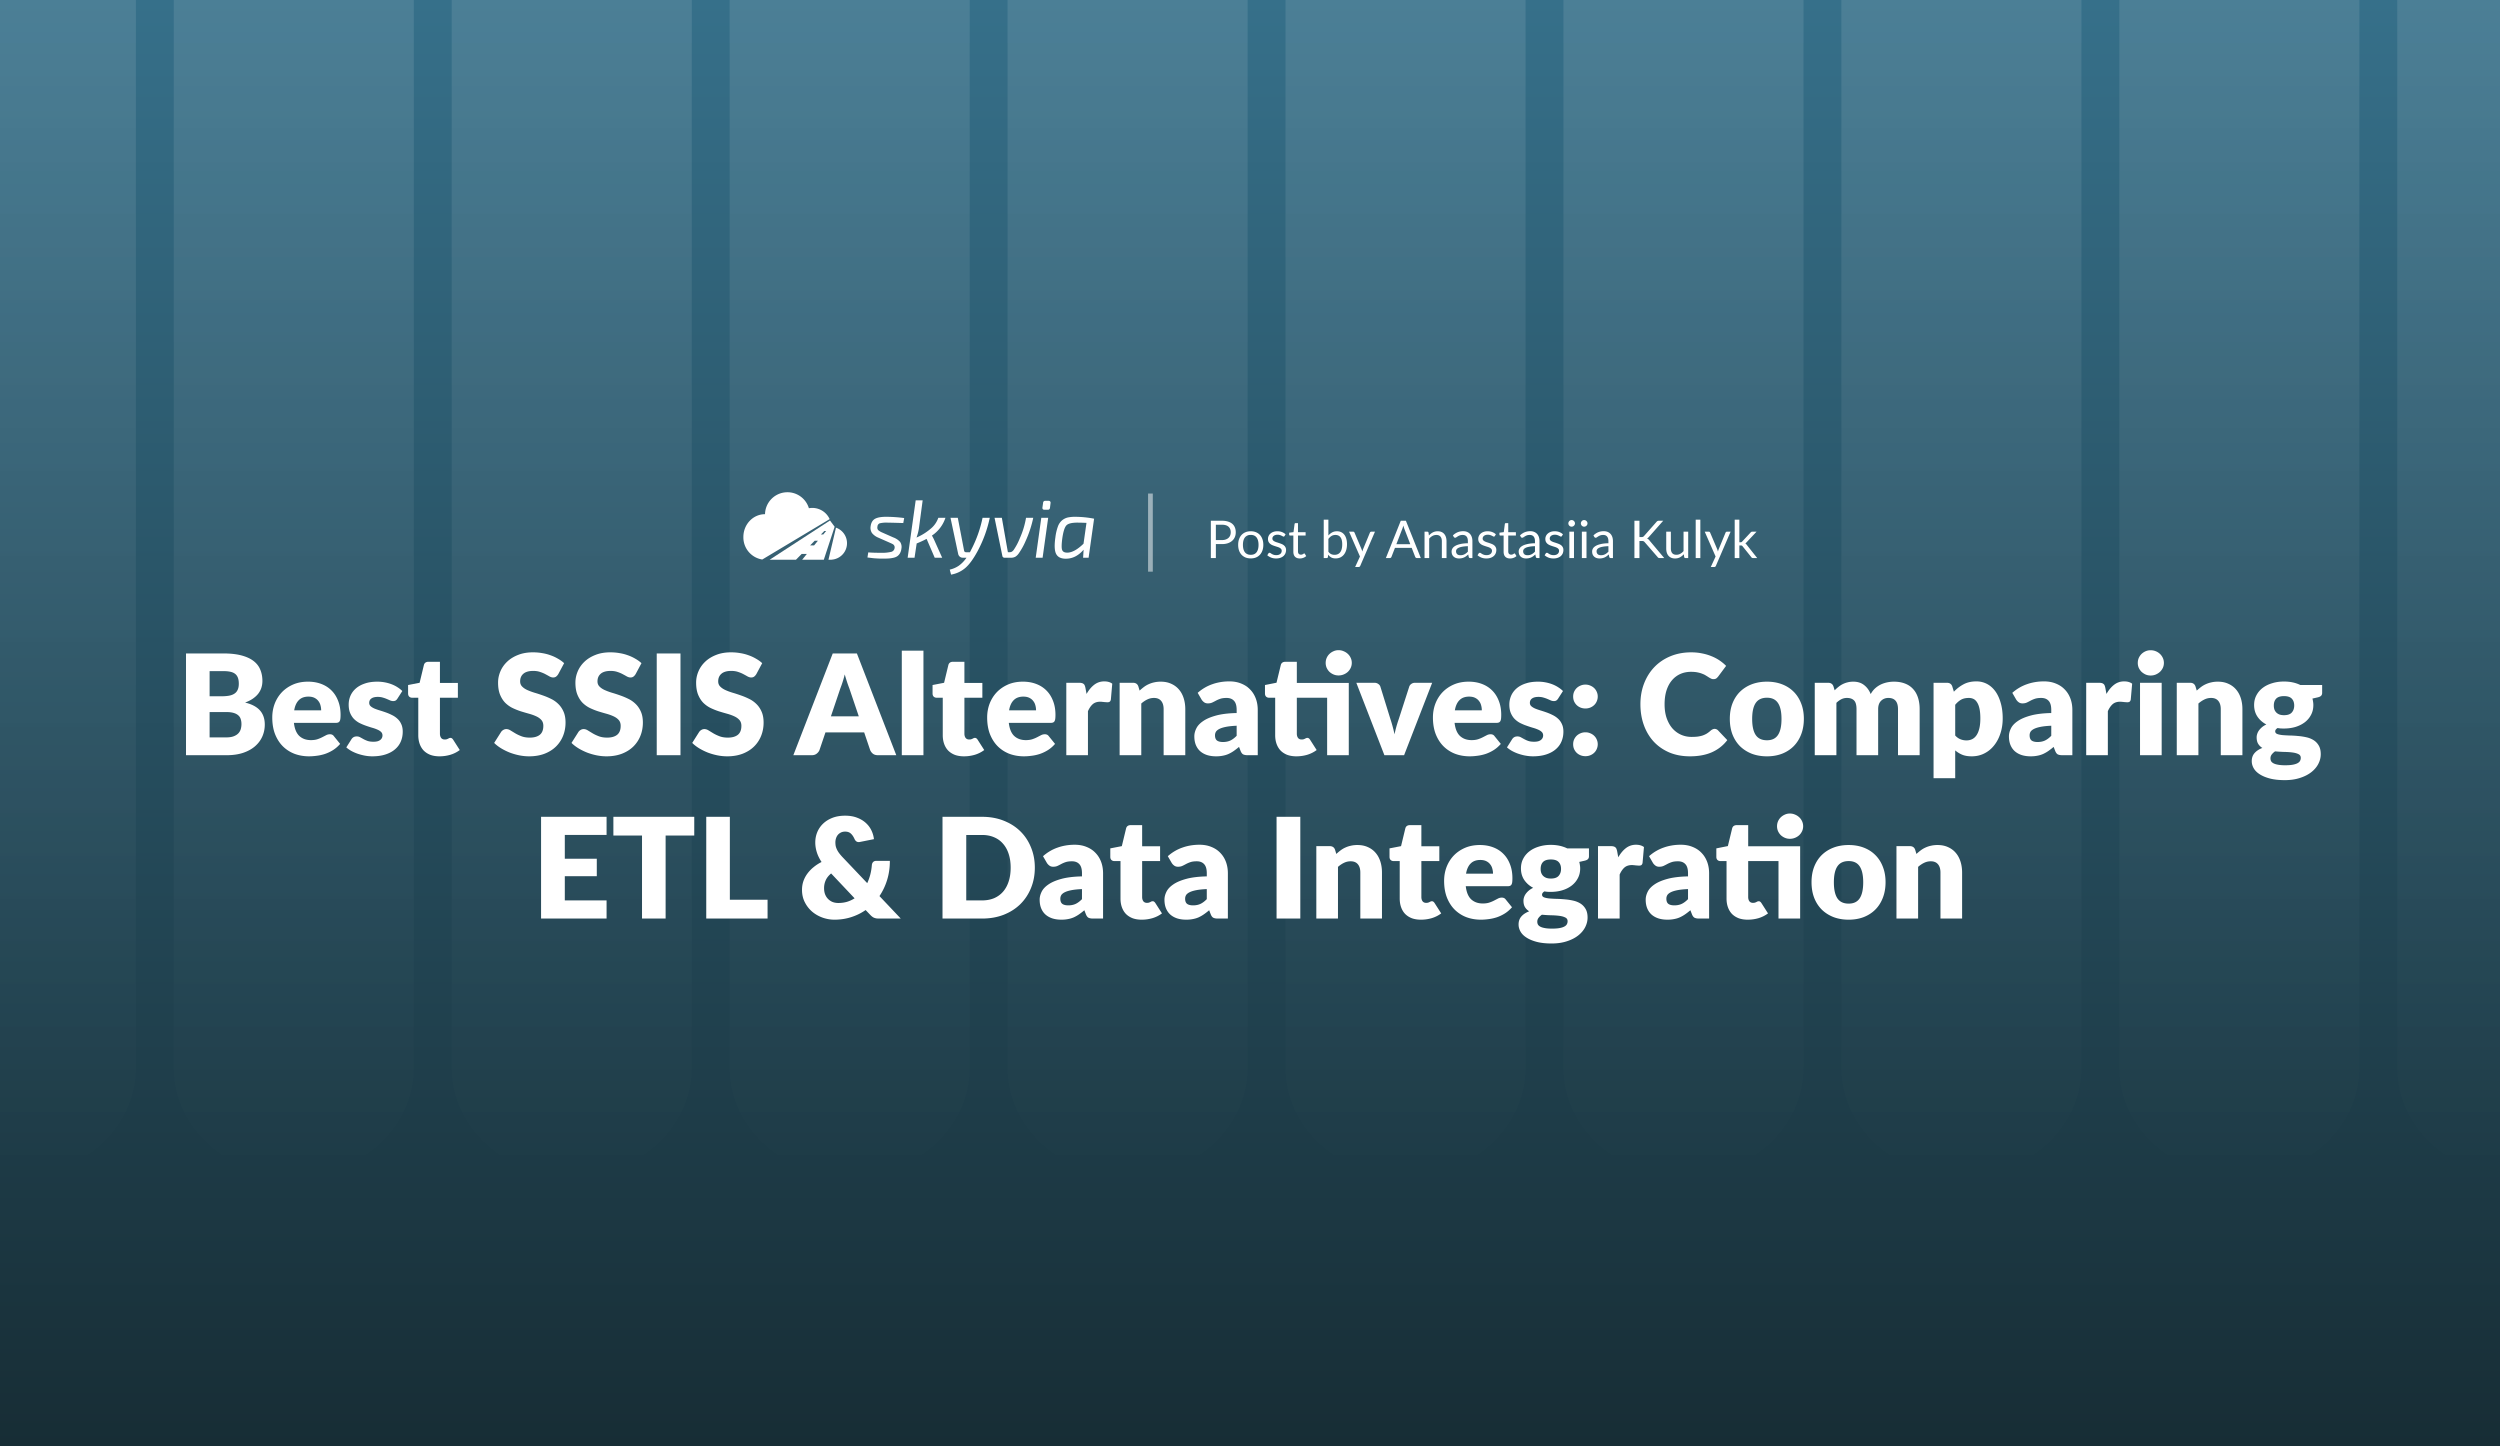 <?xml version="1.0" encoding="UTF-8"?> <svg xmlns="http://www.w3.org/2000/svg" width="2112" height="1222" fill="none"><rect width="100%" height="100%" fill="#808080" stroke="none"/><g clip-path="url(#a)"><path fill="url(#b)" d="M0 0h2112v1222H0z"></path><path fill="url(#c)" d="M-88-20.075C-88-70.844-42.602-112 13.4-112s101.4 41.156 101.4 91.925v922.15C114.8 952.844 69.402 994 13.4 994S-88 952.844-88 902.075z"></path><path fill="url(#d)" d="M146.8-20.075C146.8-70.844 192.198-112 248.2-112s101.4 41.156 101.4 91.925v922.15c0 50.769-45.398 91.925-101.4 91.925s-101.4-41.156-101.4-91.925z"></path><path fill="url(#e)" d="M381.6-20.075C381.6-70.844 426.998-112 483-112s101.4 41.156 101.4 91.925v922.15C584.4 952.844 539.002 994 483 994s-101.4-41.156-101.4-91.925z"></path><path fill="url(#f)" d="M616.4-20.075C616.4-70.844 661.798-112 717.8-112c56.001 0 101.4 41.156 101.4 91.925v922.15c0 50.769-45.399 91.925-101.4 91.925s-101.4-41.156-101.4-91.925z"></path><path fill="url(#g)" d="M851.2-20.075C851.2-70.844 896.598-112 952.6-112c56 0 101.4 41.156 101.4 91.925v922.15c0 50.769-45.4 91.925-101.4 91.925-56.002 0-101.4-41.156-101.4-91.925z"></path><path fill="url(#h)" d="M1086-20.075c0-50.769 45.4-91.925 101.4-91.925s101.4 41.156 101.4 91.925v922.15c0 50.769-45.4 91.925-101.4 91.925S1086 952.844 1086 902.075z"></path><path fill="url(#i)" d="M1320.8-20.075c0-50.769 45.4-91.925 101.4-91.925s101.4 41.156 101.4 91.925v922.15c0 50.769-45.4 91.925-101.4 91.925s-101.4-41.156-101.4-91.925z"></path><path fill="url(#j)" d="M1555.6-20.075C1555.6-70.844 1601-112 1657-112s101.4 41.156 101.4 91.925v922.15C1758.4 952.844 1713 994 1657 994s-101.4-41.156-101.4-91.925z"></path><path fill="url(#k)" d="M1790.4-20.075c0-50.769 45.4-91.925 101.4-91.925s101.4 41.156 101.4 91.925v922.15c0 50.769-45.4 91.925-101.4 91.925s-101.4-41.156-101.4-91.925z"></path><path fill="url(#l)" d="M2025.2-20.075c0-50.769 45.4-91.925 101.4-91.925S2228-70.844 2228-20.075v922.15c0 50.769-45.4 91.925-101.4 91.925s-101.4-41.156-101.4-91.925z"></path><path fill="#fff" d="M191.12 622.955q3.953 0 6.431-1.003 2.538-1.003 3.953-2.596a8.7 8.7 0 0 0 1.947-3.599 15.8 15.8 0 0 0 .531-4.071q0-2.36-.649-4.248a6.7 6.7 0 0 0-2.124-3.186q-1.475-1.298-3.953-2.006t-6.254-.708h-13.924v21.417zm-14.042-55.991v21.24h10.384q3.304 0 5.959-.472t4.484-1.652q1.889-1.18 2.832-3.245 1.003-2.065 1.003-5.192 0-3.068-.767-5.074-.767-2.065-2.36-3.304t-4.071-1.77q-2.418-.531-5.782-.531zm11.682-14.927q8.91 0 15.163 1.652 6.255 1.652 10.207 4.661 3.954 3.01 5.723 7.316 1.83 4.307 1.829 9.617 0 2.891-.826 5.605-.826 2.655-2.596 5.015-1.77 2.301-4.543 4.248t-6.667 3.363q8.496 2.065 12.567 6.667t4.071 11.918q0 5.487-2.124 10.207t-6.254 8.26q-4.071 3.482-10.089 5.487Q199.203 638 191.474 638h-34.338v-85.963zm82.552 48.026q0-2.183-.59-4.248a9.4 9.4 0 0 0-1.829-3.658q-1.24-1.652-3.304-2.655-2.066-1.003-5.015-1.003-5.193 0-8.142 3.009-2.95 2.95-3.894 8.555zm-23.01 10.62q.885 7.67 4.661 11.151 3.775 3.422 9.735 3.422 3.186 0 5.487-.767t4.071-1.711q1.828-.944 3.304-1.711a7.04 7.04 0 0 1 3.186-.767q2.182 0 3.304 1.593l5.31 6.549q-2.832 3.245-6.136 5.31a33 33 0 0 1-6.726 3.186 35.6 35.6 0 0 1-6.903 1.534 48 48 0 0 1-6.549.472q-6.432 0-12.095-2.065-5.605-2.124-9.853-6.254-4.19-4.13-6.667-10.266-2.42-6.136-2.419-14.278 0-6.136 2.065-11.623 2.124-5.487 6.018-9.617 3.952-4.13 9.499-6.549 5.604-2.42 12.626-2.419 6.076 0 11.092 1.888 5.073 1.889 8.673 5.487 3.657 3.599 5.664 8.85 2.065 5.192 2.065 11.8 0 2.065-.177 3.363t-.649 2.065a2.47 2.47 0 0 1-1.298 1.062q-.767.295-2.006.295zm87.445-20.473q-.708 1.12-1.534 1.593-.767.472-2.006.472a6.8 6.8 0 0 1-2.596-.531q-1.298-.59-2.832-1.239a25.5 25.5 0 0 0-3.363-1.18q-1.888-.59-4.307-.59-3.481 0-5.369 1.357-1.829 1.298-1.829 3.658 0 1.712 1.18 2.832 1.24 1.12 3.245 2.006a50 50 0 0 0 4.543 1.593q2.537.767 5.192 1.711a43 43 0 0 1 5.192 2.242 18.3 18.3 0 0 1 4.543 3.127q2.005 1.829 3.186 4.484 1.239 2.655 1.239 6.372 0 4.543-1.652 8.378t-4.956 6.608q-3.245 2.773-8.083 4.307-4.78 1.534-11.033 1.534a33.7 33.7 0 0 1-6.254-.59 44 44 0 0 1-6.077-1.593 35 35 0 0 1-5.369-2.36q-2.478-1.416-4.248-3.009l4.248-6.726q.708-1.18 1.77-1.829 1.12-.708 2.832-.708 1.593 0 2.832.708 1.298.708 2.773 1.534t3.422 1.534q2.006.708 5.015.708 2.124 0 3.599-.413 1.475-.473 2.36-1.239t1.298-1.711a4.8 4.8 0 0 0 .413-1.947q0-1.828-1.239-3.009t-3.245-2.006q-2.005-.885-4.602-1.593a114 114 0 0 1-5.192-1.711 47 47 0 0 1-5.251-2.242 19.2 19.2 0 0 1-4.543-3.363q-2.006-2.065-3.245-5.015t-1.239-7.139q0-3.894 1.475-7.375 1.534-3.54 4.543-6.195t7.552-4.189q4.543-1.593 10.62-1.593a33.7 33.7 0 0 1 6.372.59q3.127.59 5.841 1.652a26.7 26.7 0 0 1 4.956 2.537q2.242 1.416 3.953 3.127zm35.555 48.734q-4.366 0-7.729-1.239-3.304-1.298-5.605-3.599-2.243-2.36-3.422-5.664t-1.18-7.375v-31.624h-5.192q-1.417 0-2.419-.885-1.003-.944-1.003-2.714v-7.139l9.735-1.888 3.599-14.927q.708-2.832 4.012-2.832h9.558v17.877h15.163v12.508h-15.163v30.385q0 2.124 1.003 3.54 1.062 1.357 3.009 1.357 1.002 0 1.652-.177a9 9 0 0 0 1.18-.472q.53-.295.944-.472a2.34 2.34 0 0 1 1.062-.236q.825 0 1.298.413.531.354 1.062 1.18l5.546 8.673q-3.54 2.655-7.965 4.012a32.3 32.3 0 0 1-9.145 1.298m100.327-69.443q-.885 1.416-1.888 2.124-.944.708-2.478.708-1.356 0-2.95-.826a111 111 0 0 0-3.54-1.947q-1.946-1.062-4.484-1.888-2.536-.885-5.782-.885-5.604 0-8.378 2.419-2.714 2.36-2.714 6.431 0 2.596 1.652 4.307t4.307 2.95q2.715 1.239 6.136 2.301 3.481 1.003 7.08 2.301 3.6 1.239 7.021 2.95a22.9 22.9 0 0 1 6.136 4.366q2.715 2.655 4.366 6.49 1.652 3.776 1.652 9.145 0 5.96-2.065 11.151a26.2 26.2 0 0 1-6.018 9.086q-3.894 3.835-9.676 6.077-5.722 2.183-13.039 2.183-4.011 0-8.201-.826a51 51 0 0 1-8.024-2.301 48.7 48.7 0 0 1-7.316-3.599q-3.421-2.065-5.959-4.602l5.9-9.322a5.7 5.7 0 0 1 1.829-1.652 4.85 4.85 0 0 1 2.537-.708q1.77 0 3.54 1.121 1.83 1.12 4.071 2.478 2.302 1.357 5.251 2.478 2.95 1.12 6.962 1.121 5.428 0 8.437-2.36 3.009-2.42 3.009-7.611 0-3.009-1.652-4.897t-4.366-3.127q-2.655-1.24-6.077-2.183a224 224 0 0 1-7.021-2.065 57 57 0 0 1-7.021-2.832 23.5 23.5 0 0 1-6.136-4.425q-2.654-2.773-4.307-6.844-1.652-4.13-1.652-10.148 0-4.838 1.947-9.44t5.723-8.201 9.263-5.723q5.487-2.183 12.567-2.183 3.954 0 7.67.649a37 37 0 0 1 7.139 1.829 35 35 0 0 1 6.254 2.891q2.95 1.652 5.251 3.776zm65.338 0q-.885 1.416-1.888 2.124-.944.708-2.478.708-1.357 0-2.95-.826a111 111 0 0 0-3.54-1.947q-1.947-1.062-4.484-1.888-2.536-.885-5.782-.885-5.604 0-8.378 2.419-2.714 2.36-2.714 6.431 0 2.596 1.652 4.307t4.307 2.95q2.715 1.239 6.136 2.301 3.482 1.003 7.08 2.301 3.6 1.239 7.021 2.95a22.9 22.9 0 0 1 6.136 4.366q2.715 2.655 4.366 6.49 1.653 3.776 1.652 9.145 0 5.96-2.065 11.151a26.2 26.2 0 0 1-6.018 9.086q-3.894 3.835-9.676 6.077-5.722 2.183-13.039 2.183-4.011 0-8.201-.826a51 51 0 0 1-8.024-2.301 48.7 48.7 0 0 1-7.316-3.599q-3.421-2.065-5.959-4.602l5.9-9.322a5.7 5.7 0 0 1 1.829-1.652 4.85 4.85 0 0 1 2.537-.708q1.77 0 3.54 1.121 1.83 1.12 4.071 2.478 2.302 1.357 5.251 2.478 2.95 1.12 6.962 1.121 5.428 0 8.437-2.36 3.009-2.42 3.009-7.611 0-3.009-1.652-4.897t-4.366-3.127q-2.654-1.24-6.077-2.183a224 224 0 0 1-7.021-2.065 57 57 0 0 1-7.021-2.832 23.5 23.5 0 0 1-6.136-4.425q-2.654-2.773-4.307-6.844-1.652-4.13-1.652-10.148 0-4.838 1.947-9.44t5.723-8.201 9.263-5.723q5.487-2.183 12.567-2.183 3.954 0 7.67.649a37 37 0 0 1 7.139 1.829 35 35 0 0 1 6.254 2.891q2.95 1.652 5.251 3.776zM574.87 638h-20.06v-85.963h20.06zm64.08-68.499q-.886 1.416-1.888 2.124-.945.708-2.478.708-1.357 0-2.95-.826a113 113 0 0 0-3.54-1.947q-1.947-1.062-4.484-1.888-2.538-.885-5.782-.885-5.606 0-8.378 2.419-2.714 2.36-2.714 6.431 0 2.596 1.652 4.307t4.307 2.95q2.713 1.239 6.136 2.301 3.48 1.003 7.08 2.301a58 58 0 0 1 7.021 2.95 22.9 22.9 0 0 1 6.136 4.366q2.713 2.655 4.366 6.49 1.652 3.776 1.652 9.145 0 5.96-2.065 11.151a26.2 26.2 0 0 1-6.018 9.086q-3.894 3.835-9.676 6.077-5.724 2.183-13.039 2.183-4.013 0-8.201-.826a51 51 0 0 1-8.024-2.301 48.6 48.6 0 0 1-7.316-3.599q-3.423-2.065-5.959-4.602l5.9-9.322a5.7 5.7 0 0 1 1.829-1.652 4.84 4.84 0 0 1 2.537-.708q1.77 0 3.54 1.121 1.829 1.12 4.071 2.478 2.3 1.357 5.251 2.478 2.95 1.12 6.962 1.121 5.428 0 8.437-2.36 3.009-2.42 3.009-7.611 0-3.009-1.652-4.897-1.653-1.888-4.366-3.127-2.655-1.24-6.077-2.183a223 223 0 0 1-7.021-2.065 57 57 0 0 1-7.021-2.832 23.5 23.5 0 0 1-6.136-4.425q-2.655-2.773-4.307-6.844-1.653-4.13-1.652-10.148 0-4.838 1.947-9.44t5.723-8.201 9.263-5.723q5.487-2.183 12.567-2.183 3.953 0 7.67.649a37.2 37.2 0 0 1 7.139 1.829 35 35 0 0 1 6.254 2.891q2.95 1.652 5.251 3.776zm86.55 35.636-7.965-23.541a105 105 0 0 1-1.888-5.251 174 174 0 0 1-2.006-6.608 93 93 0 0 1-1.888 6.667 96 96 0 0 1-1.888 5.31l-7.906 23.423zM757.183 638h-15.458q-2.596 0-4.189-1.18a7.9 7.9 0 0 1-2.419-3.127l-5.074-14.986h-32.686l-5.074 14.986q-.649 1.652-2.36 3.009-1.652 1.298-4.13 1.298h-15.576l33.276-85.963h20.414zm22.944-88.323V638h-18.29v-88.323zm34.251 89.267q-4.366 0-7.729-1.239-3.304-1.298-5.605-3.599-2.242-2.36-3.422-5.664t-1.18-7.375v-31.624h-5.192q-1.416 0-2.419-.885-1.003-.944-1.003-2.714v-7.139l9.735-1.888 3.599-14.927q.708-2.832 4.012-2.832h9.558v17.877h15.163v12.508h-15.163v30.385q0 2.124 1.003 3.54 1.062 1.357 3.009 1.357 1.003 0 1.652-.177a9 9 0 0 0 1.18-.472q.531-.295.944-.472a2.35 2.35 0 0 1 1.062-.236q.826 0 1.298.413.531.354 1.062 1.18l5.546 8.673q-3.54 2.655-7.965 4.012a32.3 32.3 0 0 1-9.145 1.298m60.877-38.881q0-2.183-.59-4.248a9.4 9.4 0 0 0-1.829-3.658q-1.239-1.652-3.304-2.655t-5.015-1.003q-5.191 0-8.142 3.009-2.95 2.95-3.894 8.555zm-23.01 10.62q.885 7.67 4.661 11.151 3.776 3.422 9.735 3.422 3.186 0 5.487-.767t4.071-1.711q1.829-.944 3.304-1.711a7.05 7.05 0 0 1 3.186-.767q2.183 0 3.304 1.593l5.31 6.549q-2.832 3.245-6.136 5.31a32.8 32.8 0 0 1-6.726 3.186 35.6 35.6 0 0 1-6.903 1.534 48 48 0 0 1-6.549.472q-6.43 0-12.095-2.065-5.605-2.124-9.853-6.254-4.19-4.13-6.667-10.266-2.42-6.136-2.419-14.278 0-6.136 2.065-11.623 2.124-5.487 6.018-9.617 3.953-4.13 9.499-6.549 5.605-2.42 12.626-2.419 6.077 0 11.092 1.888 5.075 1.889 8.673 5.487 3.658 3.599 5.664 8.85 2.065 5.192 2.065 11.8 0 2.065-.177 3.363t-.649 2.065a2.46 2.46 0 0 1-1.298 1.062q-.767.295-2.006.295zm65.674-24.426q2.833-4.956 6.49-7.788 3.717-2.832 8.496-2.832 4.131 0 6.726 1.947l-1.18 13.452q-.294 1.298-1.003 1.77-.648.472-1.829.472-.471 0-1.239-.059-.767-.059-1.593-.118a23 23 0 0 0-1.711-.177 11 11 0 0 0-1.534-.118q-4.011 0-6.431 2.124-2.36 2.124-4.012 5.9V638h-18.29v-61.183h10.856q1.357 0 2.242.236.945.236 1.534.767.65.472.944 1.298.354.826.59 2.006zm44.821-2.832a45 45 0 0 1 3.658-3.068 20.6 20.6 0 0 1 4.012-2.36 22.3 22.3 0 0 1 4.661-1.534q2.537-.59 5.487-.59 5.014 0 8.85 1.77 3.894 1.711 6.549 4.838 2.655 3.068 4.012 7.375c.901 2.832 1.361 5.92 1.361 9.263V638h-18.294v-38.881q0-4.484-2.065-6.962-2.065-2.537-6.077-2.537-3.009 0-5.664 1.298-2.596 1.24-5.074 3.422V638h-18.29v-61.183h11.328q3.422 0 4.484 3.068zm81.99 29.677q-5.49.236-9.03.944c-2.36.472-4.23 1.062-5.6 1.77-1.38.708-2.34 1.514-2.9 2.419a5.9 5.9 0 0 0-.76 2.95q0 3.128 1.71 4.425 1.71 1.239 5.01 1.239c2.36 0 4.43-.413 6.2-1.239q2.655-1.239 5.37-4.012zm-32.92-27.789q5.535-4.897 12.27-7.257c4.52-1.613 9.36-2.419 14.51-2.419 3.7 0 7.02.61 9.97 1.829 2.99 1.18 5.51 2.852 7.55 5.015 2.09 2.124 3.68 4.661 4.78 7.611 1.11 2.95 1.66 6.175 1.66 9.676V638h-8.38q-2.595 0-3.96-.708c-.86-.472-1.59-1.455-2.18-2.95l-1.3-3.363a59 59 0 0 1-4.42 3.422 29 29 0 0 1-4.43 2.537q-2.235 1.003-4.83 1.475c-1.7.354-3.58.531-5.67.531-2.79 0-5.33-.354-7.61-1.062-2.28-.747-4.23-1.829-5.84-3.245q-2.355-2.124-3.66-5.251c-.86-2.124-1.3-4.563-1.3-7.316 0-2.203.55-4.425 1.66-6.667 1.1-2.281 3-4.346 5.72-6.195 2.71-1.888 6.37-3.461 10.97-4.72s10.41-1.967 17.41-2.124v-2.596c0-3.579-.75-6.156-2.24-7.729-1.46-1.613-3.54-2.419-6.26-2.419q-3.24 0-5.31.708a26 26 0 0 0-3.72 1.593 47 47 0 0 1-3.12 1.593q-1.53.708-3.66.708c-1.26 0-2.32-.315-3.19-.944a8.3 8.3 0 0 1-2.12-2.242zM1139.45 638h-18.29v-48.557h-25.6v30.385c0 1.416.33 2.596 1 3.54.71.905 1.71 1.357 3.01 1.357q1.005 0 1.65-.177c.47-.157.87-.315 1.18-.472.36-.197.67-.354.95-.472.31-.157.66-.236 1.06-.236.55 0 .98.138 1.3.413.35.236.7.629 1.06 1.18l5.54 8.673c-2.36 1.77-5.01 3.107-7.96 4.012q-4.425 1.298-9.15 1.298c-2.91 0-5.48-.413-7.72-1.239q-3.315-1.298-5.61-3.599c-1.49-1.573-2.64-3.461-3.42-5.664-.79-2.203-1.18-4.661-1.18-7.375v-31.624h-5.19c-.95 0-1.75-.295-2.42-.885-.67-.629-1.01-1.534-1.01-2.714v-7.139l9.74-1.947 3.6-14.868c.47-1.888 1.81-2.832 4.01-2.832h9.56v17.877h43.89zm2.54-77.998c0 1.455-.29 2.832-.88 4.13a11.1 11.1 0 0 1-2.42 3.422 11.8 11.8 0 0 1-3.6 2.242c-1.34.551-2.77.826-4.31.826-1.49 0-2.89-.275-4.19-.826a12 12 0 0 1-3.48-2.242 11.6 11.6 0 0 1-2.36-3.422 10.5 10.5 0 0 1-.82-4.13c0-1.455.27-2.832.82-4.13.59-1.337 1.38-2.478 2.36-3.422q1.53-1.475 3.48-2.301c1.3-.59 2.7-.885 4.19-.885 1.54 0 2.97.295 4.31.885q2.055.827 3.6 2.301c1.02.944 1.83 2.085 2.42 3.422.59 1.298.88 2.675.88 4.13m67.9 16.815L1186.18 638h-16.64l-23.72-61.183h15.22c1.3 0 2.38.315 3.25.944q1.35.885 1.83 2.242l8.49 27.435q1.125 3.363 1.95 6.549.885 3.186 1.53 6.372 1.305-6.372 3.6-12.921l8.85-27.435q.48-1.357 1.77-2.242c.87-.629 1.89-.944 3.07-.944zm41.95 23.246c0-1.455-.2-2.871-.59-4.248a9.3 9.3 0 0 0-1.83-3.658c-.82-1.101-1.93-1.986-3.3-2.655-1.38-.669-3.05-1.003-5.02-1.003-3.46 0-6.17 1.003-8.14 3.009-1.97 1.967-3.26 4.818-3.89 8.555zm-23.01 10.62c.59 5.113 2.14 8.83 4.66 11.151 2.52 2.281 5.76 3.422 9.74 3.422 2.12 0 3.95-.256 5.48-.767 1.54-.511 2.89-1.082 4.07-1.711 1.22-.629 2.33-1.2 3.31-1.711a7 7 0 0 1 3.18-.767c1.46 0 2.56.531 3.31 1.593l5.31 6.549c-1.89 2.163-3.93 3.933-6.14 5.31a32.7 32.7 0 0 1-6.72 3.186 35.7 35.7 0 0 1-6.91 1.534c-2.28.315-4.46.472-6.55.472q-6.42 0-12.09-2.065a28.4 28.4 0 0 1-9.85-6.254c-2.8-2.753-5.02-6.175-6.67-10.266-1.61-4.091-2.42-8.85-2.42-14.278q0-6.136 2.07-11.623c1.41-3.658 3.42-6.864 6.01-9.617 2.64-2.753 5.81-4.936 9.5-6.549q5.61-2.42 12.63-2.419c4.05 0 7.75.629 11.09 1.888q5.07 1.889 8.67 5.487 3.66 3.599 5.67 8.85c1.37 3.461 2.06 7.395 2.06 11.8 0 1.377-.06 2.498-.17 3.363-.12.865-.34 1.554-.65 2.065a2.5 2.5 0 0 1-1.3 1.062q-.765.295-2.01.295zm87.45-20.473c-.48.747-.99 1.278-1.54 1.593-.51.315-1.18.472-2 .472a6.8 6.8 0 0 1-2.6-.531c-.87-.393-1.81-.806-2.83-1.239q-1.485-.65-3.36-1.18c-1.26-.393-2.7-.59-4.31-.59q-3.48 0-5.37 1.357-1.83 1.298-1.83 3.658c0 1.141.39 2.085 1.18 2.832.83.747 1.91 1.416 3.25 2.006 1.33.551 2.85 1.082 4.54 1.593q2.535.767 5.19 1.711t5.19 2.242c1.69.826 3.21 1.868 4.55 3.127q1.995 1.829 3.18 4.484c.83 1.77 1.24 3.894 1.24 6.372q0 4.543-1.65 8.378c-1.1 2.557-2.76 4.759-4.96 6.608-2.16 1.849-4.86 3.284-8.08 4.307-3.19 1.023-6.86 1.534-11.03 1.534-2.09 0-4.17-.197-6.26-.59a44 44 0 0 1-6.07-1.593 35 35 0 0 1-5.37-2.36c-1.66-.944-3.07-1.947-4.25-3.009l4.25-6.726q.705-1.18 1.77-1.829c.74-.472 1.69-.708 2.83-.708 1.06 0 2 .236 2.83.708.87.472 1.79.983 2.77 1.534.99.551 2.13 1.062 3.43 1.534q1.995.708 5.01.708 2.13 0 3.6-.413c.98-.315 1.77-.728 2.36-1.239s1.02-1.082 1.3-1.711c.27-.629.41-1.278.41-1.947 0-1.219-.41-2.222-1.24-3.009-.82-.787-1.91-1.455-3.24-2.006-1.34-.59-2.88-1.121-4.61-1.593q-2.535-.767-5.19-1.711a47 47 0 0 1-5.25-2.242 19.3 19.3 0 0 1-4.54-3.363c-1.34-1.377-2.42-3.048-3.25-5.015-.82-1.967-1.24-4.346-1.24-7.139 0-2.596.5-5.054 1.48-7.375 1.02-2.36 2.54-4.425 4.54-6.195 2.01-1.77 4.53-3.166 7.55-4.189q4.545-1.593 10.62-1.593c2.21 0 4.33.197 6.38.59 2.08.393 4.03.944 5.84 1.652q2.715 1.062 4.95 2.537 2.25 1.416 3.96 3.127zm12.72 38.527c0-1.416.25-2.734.77-3.953.55-1.219 1.27-2.281 2.18-3.186a10.3 10.3 0 0 1 3.3-2.124c1.26-.551 2.64-.826 4.13-.826 1.46 0 2.81.275 4.07.826 1.26.511 2.36 1.219 3.31 2.124a9.4 9.4 0 0 1 2.18 3.186c.55 1.219.83 2.537.83 3.953s-.28 2.753-.83 4.012a9.4 9.4 0 0 1-2.18 3.186c-.95.905-2.05 1.613-3.31 2.124s-2.61.767-4.07.767c-1.49 0-2.87-.256-4.13-.767a10.3 10.3 0 0 1-3.3-2.124c-.91-.905-1.63-1.967-2.18-3.186-.52-1.259-.77-2.596-.77-4.012m0-40.297c0-1.416.25-2.734.77-3.953.55-1.219 1.27-2.281 2.18-3.186a10.3 10.3 0 0 1 3.3-2.124c1.26-.551 2.64-.826 4.13-.826 1.46 0 2.81.275 4.07.826 1.26.511 2.36 1.219 3.31 2.124a9.4 9.4 0 0 1 2.18 3.186c.55 1.219.83 2.537.83 3.953s-.28 2.753-.83 4.012a9.4 9.4 0 0 1-2.18 3.186c-.95.905-2.05 1.613-3.31 2.124s-2.61.767-4.07.767c-1.49 0-2.87-.256-4.13-.767a10.3 10.3 0 0 1-3.3-2.124c-.91-.905-1.63-1.967-2.18-3.186-.52-1.259-.77-2.596-.77-4.012m119.54 27.317c.48 0 .95.098 1.42.295.47.157.92.452 1.36.885l7.9 8.319c-3.46 4.523-7.81 7.945-13.04 10.266-5.19 2.281-11.34 3.422-18.46 3.422-6.53 0-12.39-1.101-17.59-3.304-5.15-2.242-9.53-5.31-13.15-9.204-3.58-3.933-6.34-8.575-8.26-13.924-1.93-5.389-2.89-11.23-2.89-17.523q0-9.617 3.12-17.641 3.135-8.083 8.79-13.924c3.78-3.894 8.3-6.923 13.57-9.086s11.08-3.245 17.41-3.245q4.83 0 9.09.885c2.87.551 5.54 1.337 8.02 2.36q3.72 1.475 6.84 3.599 3.135 2.124 5.55 4.602l-6.73 9.027a9.3 9.3 0 0 1-1.53 1.534c-.59.433-1.42.649-2.48.649-.71 0-1.38-.157-2-.472q-.945-.472-2.01-1.121c-.71-.472-1.5-.964-2.36-1.475-.83-.551-1.83-1.042-3.01-1.475-1.14-.472-2.5-.865-4.07-1.18q-2.295-.472-5.43-.472c-3.3 0-6.33.61-9.08 1.829q-4.08 1.829-7.08 5.369c-1.97 2.321-3.51 5.192-4.61 8.614q-1.59 5.074-1.59 11.623 0 6.608 1.77 11.741c1.22 3.422 2.85 6.313 4.9 8.673 2.08 2.321 4.5 4.091 7.25 5.31q4.14 1.829 8.85 1.829c1.81 0 3.47-.079 4.96-.236 1.49-.197 2.89-.492 4.19-.885q1.95-.649 3.66-1.652 1.71-1.062 3.48-2.655.705-.59 1.53-.944a3.8 3.8 0 0 1 1.71-.413m44.2-39.884c4.64 0 8.87.728 12.68 2.183 3.82 1.455 7.08 3.54 9.8 6.254 2.75 2.714 4.87 6.018 6.37 9.912 1.53 3.855 2.3 8.201 2.3 13.039 0 4.877-.77 9.283-2.3 13.216-1.5 3.894-3.62 7.218-6.37 9.971-2.72 2.714-5.98 4.818-9.8 6.313-3.81 1.455-8.04 2.183-12.68 2.183q-7.02 0-12.81-2.183c-3.81-1.495-7.11-3.599-9.91-6.313-2.75-2.753-4.89-6.077-6.43-9.971-1.49-3.933-2.24-8.339-2.24-13.216 0-4.838.75-9.184 2.24-13.039 1.54-3.894 3.68-7.198 6.43-9.912 2.8-2.714 6.1-4.799 9.91-6.254q5.79-2.183 12.81-2.183m0 49.501c4.21 0 7.29-1.475 9.26-4.425 2.01-2.989 3.01-7.513 3.01-13.57s-1-10.561-3.01-13.511c-1.97-2.95-5.05-4.425-9.26-4.425-4.33 0-7.5 1.475-9.5 4.425-2.01 2.95-3.01 7.454-3.01 13.511s1 10.581 3.01 13.57c2 2.95 5.17 4.425 9.5 4.425M1533.1 638v-61.183h11.33c2.28 0 3.77 1.023 4.48 3.068l1.01 3.304a31 31 0 0 1 3.18-2.891 18.7 18.7 0 0 1 3.54-2.301c1.3-.669 2.68-1.18 4.13-1.534 1.5-.393 3.13-.59 4.9-.59 3.7 0 6.74.964 9.14 2.891q3.66 2.832 5.55 7.611 1.53-2.832 3.72-4.838c1.49-1.337 3.08-2.419 4.78-3.245a24 24 0 0 1 5.42-1.829q2.895-.59 5.73-.59c3.5 0 6.6.531 9.32 1.593q4.065 1.534 6.78 4.543c1.85 1.967 3.25 4.405 4.19 7.316.95 2.871 1.42 6.136 1.42 9.794V638h-18.29v-38.881c0-6.333-2.72-9.499-8.14-9.499-2.48 0-4.55.826-6.2 2.478-1.61 1.613-2.42 3.953-2.42 7.021V638h-18.29v-38.881c0-3.501-.69-5.959-2.06-7.375-1.38-1.416-3.41-2.124-6.08-2.124-1.65 0-3.23.374-4.72 1.121-1.46.747-2.83 1.75-4.13 3.009V638zm118.66-16.638c1.38 1.495 2.87 2.557 4.48 3.186a13.9 13.9 0 0 0 5.08.944c1.69 0 3.24-.334 4.66-1.003q2.115-1.004 3.66-3.186c1.06-1.495 1.88-3.422 2.47-5.782s.89-5.231.89-8.614c0-3.225-.24-5.939-.71-8.142s-1.14-3.973-2-5.31c-.83-1.377-1.83-2.36-3.01-2.95q-1.77-.885-3.96-.885-4.005 0-6.6 1.475c-1.74.983-3.39 2.419-4.96 4.307zm-1.12-36.993c2.4-2.557 5.11-4.641 8.14-6.254q4.605-2.478 10.92-2.478 4.77 0 8.85 2.124 4.065 2.124 7.02 6.136c1.96 2.675 3.5 5.959 4.6 9.853q1.71 5.782 1.71 13.157 0 6.903-1.95 12.744-1.89 5.841-5.37 10.148c-2.28 2.871-5.03 5.113-8.26 6.726q-4.77 2.42-10.62 2.419c-3.18 0-5.86-.452-8.02-1.357a21.8 21.8 0 0 1-5.9-3.658v23.482h-18.29v-80.594h11.33c2.28 0 3.77 1.023 4.48 3.068zm82.27 28.733q-5.49.236-9.03.944c-2.36.472-4.23 1.062-5.6 1.77-1.38.708-2.34 1.514-2.9 2.419a5.9 5.9 0 0 0-.76 2.95q0 3.128 1.71 4.425 1.71 1.239 5.01 1.239c2.36 0 4.43-.413 6.2-1.239q2.655-1.239 5.37-4.012zm-32.92-27.789q5.535-4.897 12.27-7.257c4.52-1.613 9.36-2.419 14.51-2.419 3.7 0 7.02.61 9.97 1.829 2.99 1.18 5.51 2.852 7.55 5.015 2.09 2.124 3.68 4.661 4.78 7.611s1.66 6.175 1.66 9.676V638h-8.38q-2.595 0-3.96-.708c-.86-.472-1.59-1.455-2.18-2.95l-1.3-3.363a59 59 0 0 1-4.42 3.422 29 29 0 0 1-4.43 2.537q-2.235 1.003-4.83 1.475c-1.7.354-3.58.531-5.67.531-2.79 0-5.33-.354-7.61-1.062-2.28-.747-4.23-1.829-5.84-3.245q-2.355-2.124-3.66-5.251c-.86-2.124-1.3-4.563-1.3-7.316 0-2.203.55-4.425 1.66-6.667 1.1-2.281 3-4.346 5.72-6.195 2.71-1.888 6.37-3.461 10.97-4.72s10.41-1.967 17.41-2.124v-2.596c0-3.579-.75-6.156-2.24-7.729-1.46-1.613-3.54-2.419-6.26-2.419q-3.24 0-5.31.708a25.4 25.4 0 0 0-3.72 1.593 47 47 0 0 1-3.12 1.593c-1.03.472-2.24.708-3.66.708-1.26 0-2.32-.315-3.19-.944a8.3 8.3 0 0 1-2.12-2.242zm79.54.944c1.88-3.304 4.05-5.9 6.49-7.788 2.47-1.888 5.31-2.832 8.49-2.832 2.76 0 5 .649 6.73 1.947l-1.18 13.452c-.2.865-.53 1.455-1 1.77q-.66.472-1.83.472c-.32 0-.73-.02-1.24-.059s-1.04-.079-1.6-.118a22 22 0 0 0-1.71-.177q-.825-.118-1.53-.118c-2.67 0-4.82.708-6.43 2.124-1.57 1.416-2.91 3.383-4.01 5.9V638h-18.29v-61.183h10.85c.91 0 1.65.079 2.24.236.63.157 1.15.413 1.54.767.43.315.75.747.94 1.298.24.551.44 1.219.59 2.006zm46.65-9.44V638h-18.29v-61.183zm1.88-16.756c0 1.455-.29 2.832-.88 4.13a11.3 11.3 0 0 1-2.42 3.363q-1.53 1.416-3.6 2.301c-1.34.551-2.77.826-4.31.826-1.49 0-2.89-.275-4.18-.826-1.3-.59-2.46-1.357-3.49-2.301a11.9 11.9 0 0 1-2.36-3.363 10.5 10.5 0 0 1-.82-4.13c0-1.495.27-2.891.82-4.189a11.6 11.6 0 0 1 2.36-3.422c1.03-.983 2.19-1.75 3.49-2.301 1.29-.551 2.69-.826 4.18-.826 1.54 0 2.97.275 4.31.826a11 11 0 0 1 6.02 5.723c.59 1.298.88 2.694.88 4.189m27.75 23.364a46 46 0 0 1 3.65-3.068q1.89-1.416 4.02-2.36c1.45-.669 3.01-1.18 4.66-1.534 1.69-.393 3.52-.59 5.48-.59q5.025 0 8.85 1.77c2.6 1.141 4.78 2.753 6.55 4.838q2.655 3.068 4.02 7.375 1.35 4.248 1.35 9.263V638h-18.29v-38.881c0-2.989-.69-5.31-2.06-6.962-1.38-1.691-3.41-2.537-6.08-2.537-2.01 0-3.89.433-5.66 1.298-1.73.826-3.43 1.967-5.08 3.422V638h-18.29v-61.183h11.33c2.28 0 3.78 1.023 4.48 3.068zm73.72 20.768c3.03 0 5.22-.747 6.55-2.242q2.07-2.301 2.07-5.9 0-3.717-2.07-5.841c-1.33-1.416-3.52-2.124-6.55-2.124-3.02 0-5.23.708-6.6 2.124q-2.01 2.124-2.01 5.841c0 1.18.16 2.262.47 3.245.36.983.89 1.849 1.6 2.596.7.708 1.59 1.278 2.65 1.711 1.1.393 2.4.59 3.89.59m14.16 36.049c0-1.455-.64-2.498-1.94-3.127-1.3-.669-2.99-1.141-5.08-1.416q-3.12-.413-7.02-.472c-2.55-.079-5.11-.236-7.67-.472-1.14.787-2.08 1.672-2.83 2.655-.71.944-1.06 2.026-1.06 3.245 0 .865.18 1.652.53 2.36q.585 1.062 2.01 1.829c.94.511 2.2.905 3.77 1.18 1.61.315 3.64.472 6.08.472 2.63 0 4.8-.157 6.49-.472s3.03-.747 4.01-1.298c1.02-.551 1.73-1.219 2.12-2.006.4-.747.59-1.573.59-2.478m18.06-61.537v6.667c0 1.023-.3 1.829-.89 2.419-.55.59-1.51 1.042-2.89 1.357l-4.42 1.003c.23.865.41 1.75.53 2.655.16.905.23 1.849.23 2.832 0 3.068-.64 5.821-1.94 8.26q-1.89 3.658-5.25 6.254c-2.21 1.691-4.82 3.009-7.85 3.953-3.03.905-6.27 1.357-9.74 1.357-.94 0-1.86-.02-2.77-.059-.9-.079-1.79-.197-2.65-.354q-2.01 1.239-2.01 2.773t1.65 2.242c1.1.433 2.56.747 4.37.944 1.81.157 3.85.275 6.13.354q3.48.059 7.08.413c2.4.197 4.74.551 7.03 1.062 2.32.511 4.38 1.337 6.19 2.478s3.26 2.675 4.37 4.602q1.65 2.832 1.65 7.257 0 4.13-2.01 8.083c-1.34 2.635-3.3 4.976-5.9 7.021-2.59 2.045-5.78 3.678-9.56 4.897-3.77 1.259-8.1 1.888-12.98 1.888-4.79 0-8.94-.452-12.44-1.357-3.47-.905-6.36-2.104-8.68-3.599q-3.42-2.183-5.07-5.074t-1.65-6.018c0-2.714.78-4.976 2.36-6.785q2.355-2.714 6.6-4.366-2.235-1.357-3.54-3.481-1.29-2.124-1.29-5.487c0-.905.15-1.849.47-2.832q.465-1.534 1.47-2.95c.71-.983 1.58-1.908 2.6-2.773q1.53-1.298 3.66-2.301c-3.19-1.691-5.71-3.914-7.55-6.667-1.85-2.793-2.78-6.038-2.78-9.735q0-4.602 1.95-8.26a18.5 18.5 0 0 1 5.31-6.254c2.28-1.731 4.96-3.048 8.02-3.953 3.07-.944 6.39-1.416 9.97-1.416 5.2 0 9.8.983 13.81 2.95zM477.151 705.377v20.06h27.022v14.75h-27.022v20.473h35.282V776h-55.342v-85.963h55.342v15.34zm109.356.472h-24.19V776h-19.942v-70.151h-24.19v-15.812h68.322zm61.935 54.221V776H596.64v-85.963h19.942v70.033zm53.698-22.184q-3.246 2.714-4.602 5.841-1.357 3.067-1.357 6.549 0 2.832.826 5.133.885 2.301 2.478 3.953a11.55 11.55 0 0 0 3.776 2.596q2.241.885 4.956.885 3.952 0 7.375-1.003a26.1 26.1 0 0 0 6.372-2.95zM760.963 776h-18.054q-1.357 0-2.419-.118a10.7 10.7 0 0 1-2.006-.531 7 7 0 0 1-1.711-1.003 16 16 0 0 1-1.77-1.652l-3.717-3.894q-5.606 3.894-12.272 6.018-6.609 2.124-14.101 2.124-5.133 0-10.089-1.77-4.898-1.77-8.732-5.015-3.836-3.304-6.195-7.965t-2.36-10.443q0-3.894 1.18-7.375a24.6 24.6 0 0 1 3.422-6.431 29.8 29.8 0 0 1 5.251-5.428 35.2 35.2 0 0 1 6.667-4.307q-2.832-4.307-4.071-8.437t-1.239-8.024q0-4.602 1.652-8.673a21.1 21.1 0 0 1 4.897-7.198q3.244-3.128 7.906-4.956 4.719-1.829 10.797-1.829 5.722 0 10.089 1.711 4.365 1.652 7.375 4.425a20 20 0 0 1 4.72 6.313q1.71 3.599 2.124 7.375l-11.8 2.36q-3.128.708-4.602-2.478-1.358-3.068-3.186-4.661-1.77-1.593-4.72-1.593-2.066 0-3.599.767a8.2 8.2 0 0 0-2.596 2.006q-1.003 1.24-1.534 2.891a11.1 11.1 0 0 0-.531 3.422q0 1.534.236 2.95.294 1.357.944 2.832.649 1.416 1.711 2.95 1.12 1.534 2.773 3.363l21.24 22.361a45 45 0 0 0 2.596-7.316 45 45 0 0 0 1.298-7.965q.177-1.652 1.121-2.596t2.537-.944h11.564q0 8.555-2.301 16.048t-6.49 13.688zm113.261-43.011q0 9.322-3.245 17.228-3.186 7.846-9.027 13.629-5.84 5.723-14.101 8.968-8.2 3.186-18.231 3.186h-33.394v-85.963h33.394q10.03 0 18.231 3.245 8.26 3.245 14.101 8.968t9.027 13.629q3.245 7.847 3.245 17.11m-20.414 0q0-6.372-1.652-11.505t-4.779-8.673q-3.067-3.599-7.552-5.487-4.483-1.947-10.207-1.947h-13.334v55.283h13.334q5.724 0 10.207-1.888 4.485-1.947 7.552-5.487 3.128-3.599 4.779-8.732 1.653-5.133 1.652-11.564m60.242 18.113q-5.487.236-9.027.944t-5.605 1.77-2.891 2.419a5.9 5.9 0 0 0-.767 2.95q0 3.128 1.711 4.425 1.711 1.239 5.015 1.239 3.54 0 6.195-1.239t5.369-4.012zm-32.922-27.789q5.546-4.897 12.272-7.257 6.784-2.42 14.514-2.419 5.546 0 9.971 1.829 4.484 1.77 7.552 5.015 3.128 3.186 4.779 7.611 1.652 4.425 1.652 9.676V776h-8.378q-2.596 0-3.953-.708-1.298-.708-2.183-2.95l-1.298-3.363a59 59 0 0 1-4.425 3.422 29 29 0 0 1-4.425 2.537 21 21 0 0 1-4.838 1.475q-2.537.531-5.664.531-4.19 0-7.611-1.062-3.421-1.12-5.841-3.245-2.36-2.124-3.658-5.251-1.298-3.186-1.298-7.316 0-3.304 1.652-6.667 1.652-3.421 5.723-6.195 4.071-2.832 10.974-4.72 6.903-1.889 17.405-2.124v-2.596q0-5.369-2.242-7.729-2.183-2.42-6.254-2.419-3.245 0-5.31.708a25 25 0 0 0-3.717 1.593 47 47 0 0 1-3.127 1.593q-1.534.708-3.658.708-1.889 0-3.186-.944a8.2 8.2 0 0 1-2.124-2.242zm83.398 53.631q-4.365 0-7.729-1.239-3.303-1.298-5.605-3.599-2.241-2.36-3.422-5.664-1.18-3.304-1.18-7.375v-31.624H941.4q-1.416 0-2.419-.885-1.003-.944-1.003-2.714v-7.139l9.735-1.888 3.599-14.927q.708-2.832 4.012-2.832h9.558v17.877h15.163v12.508h-15.163v30.385q0 2.124 1.003 3.54 1.062 1.357 3.009 1.357 1.004 0 1.652-.177a9 9 0 0 0 1.18-.472q.531-.295.944-.472a2.35 2.35 0 0 1 1.062-.236q.827 0 1.298.413.531.354 1.062 1.18l5.546 8.673q-3.54 2.655-7.965 4.012a32.3 32.3 0 0 1-9.145 1.298m54.962-25.842q-5.49.236-9.03.944c-2.36.472-4.22 1.062-5.6 1.77s-2.34 1.514-2.89 2.419a5.9 5.9 0 0 0-.77 2.95q0 3.128 1.71 4.425c1.14.826 2.81 1.239 5.02 1.239 2.36 0 4.42-.413 6.19-1.239q2.655-1.239 5.37-4.012zm-32.921-27.789q5.547-4.897 12.272-7.257 6.779-2.42 14.519-2.419c3.69 0 7.02.61 9.97 1.829 2.99 1.18 5.5 2.852 7.55 5.015 2.08 2.124 3.68 4.661 4.78 7.611q1.65 4.425 1.65 9.676V776h-8.38c-1.73 0-3.05-.236-3.95-.708-.87-.472-1.59-1.455-2.18-2.95l-1.3-3.363c-1.54 1.298-3.01 2.439-4.43 3.422a29 29 0 0 1-4.42 2.537c-1.5.669-3.11 1.16-4.84 1.475-1.69.354-3.58.531-5.66.531q-4.194 0-7.616-1.062-3.422-1.12-5.841-3.245-2.36-2.124-3.658-5.251-1.298-3.186-1.298-7.316 0-3.304 1.652-6.667 1.652-3.421 5.723-6.195 4.07-2.832 10.978-4.72 6.9-1.889 17.4-2.124v-2.596c0-3.579-.75-6.156-2.24-7.729-1.46-1.613-3.54-2.419-6.25-2.419q-3.255 0-5.31.708a25 25 0 0 0-3.72 1.593 47 47 0 0 1-3.129 1.593q-1.534.708-3.658.708-1.887 0-3.186-.944a8.2 8.2 0 0 1-2.124-2.242zM1098.5 776h-20.06v-85.963h20.06zm30.41-54.575a44 44 0 0 1 3.66-3.068 20.2 20.2 0 0 1 4.01-2.36c1.45-.669 3.01-1.18 4.66-1.534q2.535-.59 5.49-.59 5.01 0 8.85 1.77 3.885 1.711 6.54 4.838 2.655 3.068 4.02 7.375 1.35 4.248 1.35 9.263V776h-18.29v-38.881c0-2.989-.68-5.31-2.06-6.962-1.38-1.691-3.4-2.537-6.08-2.537-2 0-3.89.433-5.66 1.298-1.73.826-3.42 1.967-5.08 3.422V776h-18.29v-61.183h11.33c2.28 0 3.78 1.023 4.49 3.068zm71.5 55.519c-2.91 0-5.48-.413-7.73-1.239-2.2-.865-4.07-2.065-5.6-3.599q-2.25-2.36-3.42-5.664c-.79-2.203-1.18-4.661-1.18-7.375v-31.624h-5.19c-.95 0-1.76-.295-2.42-.885-.67-.629-1.01-1.534-1.01-2.714v-7.139l9.74-1.888 3.6-14.927c.47-1.888 1.81-2.832 4.01-2.832h9.56v17.877h15.16v12.508h-15.16v30.385c0 1.416.33 2.596 1 3.54.71.905 1.71 1.357 3.01 1.357q1.005 0 1.65-.177c.47-.157.87-.315 1.18-.472.36-.197.67-.354.95-.472.31-.157.66-.236 1.06-.236.55 0 .98.138 1.3.413.35.236.7.629 1.06 1.18l5.54 8.673c-2.36 1.77-5.01 3.107-7.96 4.012q-4.425 1.298-9.15 1.298m60.88-38.881c0-1.455-.2-2.871-.59-4.248a9.3 9.3 0 0 0-1.83-3.658c-.82-1.101-1.93-1.986-3.3-2.655-1.38-.669-3.05-1.003-5.02-1.003-3.46 0-6.17 1.003-8.14 3.009-1.97 1.967-3.26 4.818-3.89 8.555zm-23.01 10.62c.59 5.113 2.14 8.83 4.66 11.151 2.52 2.281 5.76 3.422 9.74 3.422 2.12 0 3.95-.256 5.48-.767 1.54-.511 2.89-1.082 4.07-1.711 1.22-.629 2.32-1.2 3.31-1.711a7 7 0 0 1 3.18-.767c1.46 0 2.56.531 3.31 1.593l5.31 6.549c-1.89 2.163-3.94 3.933-6.14 5.31a32.7 32.7 0 0 1-6.72 3.186 36 36 0 0 1-6.91 1.534c-2.28.315-4.46.472-6.55.472q-6.42 0-12.09-2.065a28.4 28.4 0 0 1-9.85-6.254c-2.8-2.753-5.02-6.175-6.67-10.266-1.61-4.091-2.42-8.85-2.42-14.278q0-6.136 2.07-11.623c1.41-3.658 3.42-6.864 6.01-9.617 2.64-2.753 5.8-4.936 9.5-6.549q5.61-2.42 12.63-2.419c4.05 0 7.75.629 11.09 1.888q5.07 1.888 8.67 5.487 3.66 3.599 5.67 8.85c1.37 3.461 2.06 7.395 2.06 11.8 0 1.377-.06 2.498-.17 3.363-.12.865-.34 1.554-.65 2.065a2.5 2.5 0 0 1-1.3 1.062q-.765.295-2.01.295zm71.87-6.49c3.03 0 5.21-.747 6.55-2.242 1.38-1.534 2.06-3.501 2.06-5.9 0-2.478-.68-4.425-2.06-5.841-1.34-1.416-3.52-2.124-6.55-2.124s-5.23.708-6.61 2.124c-1.34 1.416-2 3.363-2 5.841 0 1.18.15 2.262.47 3.245a7.3 7.3 0 0 0 1.59 2.596c.71.708 1.59 1.278 2.66 1.711 1.1.393 2.39.59 3.89.59m14.16 36.049q0-2.183-1.95-3.127-1.95-1.004-5.07-1.416-3.135-.413-7.02-.472c-2.56-.079-5.12-.236-7.67-.472-1.14.787-2.09 1.672-2.83 2.655-.71.944-1.07 2.026-1.07 3.245 0 .865.18 1.652.53 2.36q.6 1.062 2.01 1.829t3.78 1.18c1.61.315 3.63.472 6.07.472 2.64 0 4.8-.157 6.49-.472q2.535-.472 4.02-1.298c1.02-.551 1.73-1.219 2.12-2.006.39-.747.59-1.573.59-2.478m18.05-61.537v6.667c0 1.023-.29 1.829-.88 2.419-.55.59-1.52 1.042-2.89 1.357l-4.43 1.003c.24.865.42 1.75.53 2.655q.24 1.357.24 2.832 0 4.602-1.95 8.26-1.89 3.658-5.25 6.254c-2.2 1.691-4.82 3.009-7.85 3.953-3.02.905-6.27 1.357-9.73 1.357-.94 0-1.87-.02-2.77-.059-.91-.079-1.79-.197-2.66-.354-1.34.826-2 1.75-2 2.773q0 1.534 1.65 2.242c1.1.433 2.55.747 4.36.944 1.81.157 3.86.275 6.14.354q3.48.059 7.08.413 3.6.296 7.02 1.062c2.32.511 4.39 1.337 6.2 2.478 1.8 1.141 3.26 2.675 4.36 4.602q1.65 2.832 1.65 7.257c0 2.753-.67 5.448-2 8.083-1.34 2.635-3.31 4.976-5.9 7.021-2.6 2.045-5.78 3.678-9.56 4.897-3.78 1.259-8.1 1.888-12.98 1.888q-7.2 0-12.45-1.357-5.19-1.357-8.67-3.599c-2.28-1.455-3.98-3.147-5.08-5.074q-1.65-2.89-1.65-6.018c0-2.714.79-4.976 2.36-6.785s3.78-3.265 6.61-4.366q-2.25-1.357-3.54-3.481c-.87-1.416-1.3-3.245-1.3-5.487 0-.905.16-1.849.47-2.832.32-1.023.81-2.006 1.48-2.95.71-.983 1.57-1.908 2.59-2.773q1.545-1.297 3.66-2.301c-3.18-1.691-5.7-3.914-7.55-6.667-1.85-2.793-2.77-6.038-2.77-9.735 0-3.068.65-5.821 1.94-8.26a18.5 18.5 0 0 1 5.31-6.254c2.29-1.731 4.96-3.048 8.03-3.953 3.07-.944 6.39-1.416 9.97-1.416 5.19 0 9.79.983 13.81 2.95zm24.74 7.552c1.89-3.304 4.05-5.9 6.49-7.788 2.48-1.888 5.31-2.832 8.5-2.832q4.125 0 6.72 1.947l-1.18 13.452c-.19.865-.53 1.455-1 1.77q-.645.472-1.83.472c-.31 0-.72-.02-1.24-.059q-.765-.059-1.59-.118a22 22 0 0 0-1.71-.177q-.825-.118-1.53-.118c-2.68 0-4.82.708-6.44 2.124-1.57 1.416-2.91 3.383-4.01 5.9V776h-18.29v-61.183h10.86c.9 0 1.65.079 2.24.236q.945.236 1.53.767c.44.315.75.747.95 1.298.23.551.43 1.219.59 2.006zm58.94 26.845q-5.49.236-9.03.944c-2.36.472-4.23 1.062-5.6 1.77-1.38.708-2.34 1.514-2.89 2.419a5.8 5.8 0 0 0-.77 2.95q0 3.128 1.71 4.425 1.71 1.239 5.01 1.239c2.36 0 4.43-.413 6.2-1.239q2.655-1.239 5.37-4.012zm-32.92-27.789q5.535-4.897 12.27-7.257c4.52-1.613 9.36-2.419 14.51-2.419 3.7 0 7.02.61 9.97 1.829q4.485 1.77 7.56 5.015 3.12 3.186 4.77 7.611c1.11 2.95 1.66 6.175 1.66 9.676V776h-8.38c-1.73 0-3.05-.236-3.95-.708q-1.305-.708-2.19-2.95l-1.3-3.363c-1.53 1.298-3 2.439-4.42 3.422a29 29 0 0 1-4.43 2.537q-2.235 1.003-4.83 1.475c-1.7.354-3.58.531-5.67.531-2.79 0-5.33-.354-7.61-1.062-2.28-.747-4.23-1.829-5.84-3.245q-2.355-2.124-3.66-5.251c-.86-2.124-1.3-4.563-1.3-7.316 0-2.203.55-4.425 1.66-6.667 1.1-2.281 3.01-4.346 5.72-6.195 2.71-1.888 6.37-3.461 10.97-4.72 4.61-1.259 10.41-1.967 17.41-2.124v-2.596c0-3.579-.75-6.156-2.24-7.729-1.46-1.613-3.54-2.419-6.26-2.419q-3.24 0-5.31.708a25 25 0 0 0-3.71 1.593 50 50 0 0 1-3.13 1.593q-1.53.708-3.66.708c-1.26 0-2.32-.315-3.19-.944a8.3 8.3 0 0 1-2.12-2.242zM1520.76 776h-18.29v-48.557h-25.6v30.385c0 1.416.33 2.596 1 3.54.71.905 1.71 1.357 3.01 1.357q1.005 0 1.65-.177c.47-.157.87-.315 1.18-.472.36-.197.67-.354.95-.472.31-.157.67-.236 1.06-.236.55 0 .98.138 1.3.413.35.236.7.629 1.06 1.18l5.54 8.673c-2.36 1.77-5.01 3.107-7.96 4.012q-4.425 1.298-9.15 1.298c-2.91 0-5.48-.413-7.72-1.239q-3.315-1.298-5.61-3.599-2.235-2.36-3.42-5.664c-.79-2.203-1.18-4.661-1.18-7.375v-31.624h-5.19c-.95 0-1.75-.295-2.42-.885-.67-.629-1.01-1.534-1.01-2.714v-7.139l9.74-1.947 3.6-14.868c.47-1.888 1.81-2.832 4.01-2.832h9.56v17.877h43.89zm2.54-77.998c0 1.455-.29 2.832-.88 4.13a11.1 11.1 0 0 1-2.42 3.422 11.7 11.7 0 0 1-3.6 2.242c-1.34.551-2.77.826-4.31.826-1.49 0-2.89-.275-4.19-.826a12 12 0 0 1-3.48-2.242 11.6 11.6 0 0 1-2.36-3.422 10.5 10.5 0 0 1-.82-4.13c0-1.455.27-2.832.82-4.13.59-1.337 1.38-2.478 2.36-3.422q1.53-1.474 3.48-2.301c1.3-.59 2.7-.885 4.19-.885 1.54 0 2.97.295 4.31.885 1.38.551 2.57 1.318 3.6 2.301 1.02.944 1.83 2.085 2.42 3.422.59 1.298.88 2.675.88 4.13m38.46 15.871q6.96 0 12.69 2.183c3.81 1.455 7.08 3.54 9.79 6.254 2.76 2.714 4.88 6.018 6.37 9.912q2.31 5.782 2.31 13.039 0 7.316-2.31 13.216c-1.49 3.894-3.61 7.218-6.37 9.971-2.71 2.714-5.98 4.818-9.79 6.313q-5.73 2.183-12.69 2.183c-4.68 0-8.95-.728-12.8-2.183-3.82-1.495-7.12-3.599-9.91-6.313-2.76-2.753-4.9-6.077-6.43-9.971-1.5-3.933-2.24-8.339-2.24-13.216 0-4.838.74-9.184 2.24-13.039 1.53-3.894 3.67-7.198 6.43-9.912 2.79-2.714 6.09-4.799 9.91-6.254 3.85-1.455 8.12-2.183 12.8-2.183m0 49.501q6.315 0 9.27-4.425c2-2.989 3.01-7.513 3.01-13.57s-1.01-10.561-3.01-13.511q-2.955-4.425-9.27-4.425c-4.32 0-7.49 1.475-9.5 4.425q-3 4.425-3 13.511t3 13.57c2.01 2.95 5.18 4.425 9.5 4.425m57.24-41.949a44 44 0 0 1 3.66-3.068 20.5 20.5 0 0 1 4.01-2.36c1.45-.669 3.01-1.18 4.66-1.534q2.535-.59 5.49-.59 5.01 0 8.85 1.77c2.59 1.141 4.78 2.753 6.55 4.838 1.77 2.045 3.1 4.504 4.01 7.375.9 2.832 1.36 5.92 1.36 9.263V776h-18.29v-38.881q0-4.484-2.07-6.962c-1.38-1.691-3.4-2.537-6.08-2.537-2 0-3.89.433-5.66 1.298q-2.595 1.24-5.07 3.422V776h-18.29v-61.183h11.32c2.28 0 3.78 1.023 4.49 3.068zM662.671 416.018c-9.237 1.257-16.182 9.053-16.378 18.372-10.1 0-18.289 8.61-18.289 19.23-.186 9.448 6.63 17.584 15.965 19.056l56.924-34.118a16.086 16.086 0 0 0-17.541-9.209c-2.669-8.931-11.445-14.588-20.681-13.331M798.717 437.432a28.97 28.97 0 0 1-11.429 15.032 38 38 0 0 1 2.008 3.88l6.651 14.824h-6.304l-6.858-15.933a87 87 0 0 1-8.382 3.879l-1.801 12.055h-5.818l6.788-48.491h5.888l-3.117 23.413a41 41 0 0 1-2.078 8.037 47.7 47.7 0 0 0 11.846-7.343 20.7 20.7 0 0 0 6.581-9.353zM751.378 458.351l-9.421-4.156a13.3 13.3 0 0 1-5.298-3.879 7.95 7.95 0 0 1-1.144-5.75q.624-4.71 3.949-6.407t10.183-1.559c4.75.065 9.492.412 14.2 1.039l-.762 4.226q-8.519-.276-13.3-.347a25 25 0 0 0-6.546.555 3.08 3.08 0 0 0-1.974 2.909 3.2 3.2 0 0 0 .624 2.84 12.8 12.8 0 0 0 3.463 2.078l9.421 4.157a14.16 14.16 0 0 1 5.68 3.81 7.67 7.67 0 0 1 1.04 5.749 9.7 9.7 0 0 1-1.178 3.741 8.1 8.1 0 0 1-2.113 2.424 8.9 8.9 0 0 1-3.256 1.386c-1.343.319-2.71.527-4.087.623q-2.043.138-5.16.139-2.356 0-4.191-.104-1.836-.105-2.737-.173-.9-.07-2.874-.312t-3.083-.381l.693-4.295q4.156.349 10.806.346a33.6 33.6 0 0 0 8.728-.831 3.77 3.77 0 0 0 2.701-3.116 3.04 3.04 0 0 0-.277-2.079 3.36 3.36 0 0 0-1.107-1.212 21 21 0 0 0-2.218-1.074 15 15 0 0 1-.762-.347M836.16 437.432h-6.096a102.7 102.7 0 0 1-9.282 26.393q-.277.486-.728 1.385l-.308.617-.349.7h-3.325a1.543 1.543 0 0 1-1.595-1.317l-5.334-27.778h-6.165l6.512 30.619a4.15 4.15 0 0 0 1.386 2.25 3.86 3.86 0 0 0 2.563.866h3.048a26.8 26.8 0 0 1-6.546 6.788 22.2 22.2 0 0 1-7.585 3.256l1.108 4.226a24.87 24.87 0 0 0 12.018-5.611q5.092-4.365 10.426-14.27a105.7 105.7 0 0 0 10.252-28.124M872.887 437.432a93.6 93.6 0 0 1-6.442 19.604 57.5 57.5 0 0 1-5.889 10.599 9.85 9.85 0 0 1-2.805 2.701 7.6 7.6 0 0 1-3.845.832h-5.195a1.81 1.81 0 0 1-1.94-1.595l-6.581-32.141h6.166l5.126 29.094h1.108a4.6 4.6 0 0 0 2.112-.416 5.6 5.6 0 0 0 1.698-1.592 50.7 50.7 0 0 0 5.197-9.907 71 71 0 0 0 5.194-17.179zM874.972 471.167h5.817l4.711-33.735h-5.819zM885.846 423.092a1.65 1.65 0 0 1 1.352.554c.305.393.42.901.311 1.387l-.485 3.947a1.776 1.776 0 0 1-1.94 1.663h-2.7q-1.942 0-1.732-1.94l.554-3.879a1.72 1.72 0 0 1 1.869-1.732z"></path><path fill="#fff" fill-rule="evenodd" d="M915.01 471.167h4.641l4.642-32.974a84.4 84.4 0 0 0-15.863-1.593 29 29 0 0 0-6.443.588 11.9 11.9 0 0 0-4.71 2.357 12.1 12.1 0 0 0-3.568 5.263 41.2 41.2 0 0 0-2.113 9.11q-1.455 9.975.623 14.028 2.078 4.052 8.174 4.052 8.52.003 15.032-7.62zm.346-11.846 2.494-17.595q-4.988-.207-7.62-.208-6.997 0-9.249 2.252-2.25 2.251-3.497 10.633-1.04 7.62-.242 10.044.793 2.426 4.329 2.425 6.027 0 13.785-7.551" clip-rule="evenodd"></path><path fill="#fff" d="M699.879 472.855h2.614v-.04a13.93 13.93 0 0 0 3.744-27.048z"></path><path fill="#fff" fill-rule="evenodd" d="M681.655 467.94h-4.386l-4.842 4.915h-22.222l50.979-33.146 3.921 5.303-9.149 27.842h-18.3zm2.735-7.204 3.877-3.934 2.701.001-3.203 3.933zm9.091-9.201h2.022l2.376-2.919h-1.522z" clip-rule="evenodd"></path><path fill="#fff" d="M969.891 416.943h4v66h-4z" opacity=".5"></path><path fill="#fff" d="M1032.22 456.263q1.83 0 3.21-.484c.94-.322 1.73-.77 2.36-1.342a5.6 5.6 0 0 0 1.45-2.09q.48-1.21.48-2.662c0-2.009-.62-3.578-1.87-4.708-1.23-1.129-3.1-1.694-5.63-1.694h-5.06v12.98zm0-16.346q3 0 5.19.704c1.49.455 2.71 1.108 3.68 1.958a7.7 7.7 0 0 1 2.15 3.08c.49 1.203.73 2.545.73 4.026 0 1.467-.26 2.809-.77 4.026a8.54 8.54 0 0 1-2.27 3.146c-.98.88-2.2 1.57-3.67 2.068q-2.175.726-5.04.726h-5.06v11.792h-4.24v-31.526zm24.43 8.888c1.63 0 3.1.272 4.4.814a9.5 9.5 0 0 1 3.35 2.31c.92.998 1.62 2.208 2.11 3.63q.75 2.112.75 4.73 0 2.64-.75 4.752c-.49 1.408-1.19 2.611-2.11 3.608a9.45 9.45 0 0 1-3.35 2.31c-1.3.528-2.77.792-4.4.792q-2.46 0-4.44-.792a9.45 9.45 0 0 1-3.35-2.31q-1.38-1.496-2.13-3.608c-.48-1.408-.73-2.992-.73-4.752 0-1.745.25-3.322.73-4.73q.75-2.133 2.13-3.63a9.5 9.5 0 0 1 3.35-2.31q1.98-.813 4.44-.814m0 19.888c2.2 0 3.84-.733 4.93-2.2 1.09-1.481 1.63-3.542 1.63-6.182 0-2.654-.54-4.722-1.63-6.204s-2.73-2.222-4.93-2.222c-1.11 0-2.09.191-2.92.572a5.5 5.5 0 0 0-2.07 1.65c-.54.719-.96 1.606-1.23 2.662-.27 1.042-.4 2.222-.4 3.542 0 2.64.54 4.701 1.63 6.182 1.1 1.467 2.76 2.2 4.99 2.2m28.55-15.862q-.255.484-.81.484-.33 0-.75-.242c-.28-.161-.62-.337-1.03-.528-.4-.205-.88-.388-1.43-.55q-.84-.264-1.98-.264c-.66 0-1.26.088-1.78.264-.53.162-.99.389-1.37.682-.37.294-.65.638-.86 1.034-.19.382-.28.8-.28 1.254q0 .858.48 1.43.51.573 1.32.99c.54.279 1.16.528 1.85.748.69.206 1.39.433 2.11.682.73.235 1.45.499 2.14.792.68.294 1.3.66 1.84 1.1.55.44.98.983 1.3 1.628q.51.947.51 2.288c0 1.027-.19 1.98-.55 2.86a6.4 6.4 0 0 1-1.63 2.266q-1.08.947-2.64 1.496c-1.04.367-2.24.55-3.61.55-1.55 0-2.96-.249-4.22-.748q-1.89-.77-3.21-1.958l.92-1.496a1.4 1.4 0 0 1 .42-.44c.16-.102.36-.154.61-.154q.405 0 .84.308c.29.206.64.433 1.06.682s.93.477 1.54.682c.6.206 1.34.308 2.24.308.76 0 1.43-.095 2-.286.57-.205 1.05-.476 1.43-.814q.57-.506.84-1.166c.19-.44.28-.909.28-1.408 0-.616-.17-1.122-.5-1.518-.33-.41-.76-.755-1.3-1.034a9.7 9.7 0 0 0-1.87-.748q-1.035-.33-2.13-.682c-.72-.234-1.43-.498-2.14-.792a8 8 0 0 1-1.85-1.144 5.4 5.4 0 0 1-1.32-1.672q-.48-1.011-.48-2.442c0-.85.18-1.664.53-2.442.35-.792.86-1.481 1.54-2.068.67-.601 1.5-1.078 2.48-1.43.99-.352 2.11-.528 3.37-.528 1.47 0 2.78.235 3.94.704q1.755.683 3.03 1.892zm12.9 18.964c-1.76 0-3.12-.491-4.07-1.474q-1.41-1.474-1.41-4.246v-13.64h-2.68a.93.93 0 0 1-.6-.198q-.24-.219-.24-.66v-1.562l3.65-.462.91-6.886c.04-.22.14-.396.28-.528a.9.9 0 0 1 .62-.22h1.98v7.678h6.44v2.838h-6.44v13.376c0 .939.23 1.636.68 2.09.45.455 1.04.682 1.76.682.41 0 .76-.051 1.06-.154.3-.117.57-.242.79-.374s.4-.249.55-.352q.24-.176.42-.176c.2 0 .38.125.55.374l1.14 1.87c-.67.631-1.49 1.13-2.44 1.496-.96.352-1.94.528-2.95.528m24.12-5.72c.72.968 1.51 1.65 2.36 2.046.86.396 1.81.594 2.84.594 2.09 0 3.7-.74 4.81-2.222q1.68-2.221 1.68-6.622 0-4.092-1.5-6.006c-.98-1.29-2.39-1.936-4.22-1.936-1.28 0-2.4.294-3.35.88-.94.587-1.81 1.416-2.62 2.486zm0-13.706c.94-1.085 2-1.95 3.17-2.596 1.19-.645 2.55-.968 4.09-.968 1.31 0 2.48.25 3.52.748a7.3 7.3 0 0 1 2.69 2.178c.73.939 1.29 2.083 1.67 3.432.4 1.35.59 2.868.59 4.554q0 2.706-.66 4.928c-.44 1.482-1.07 2.75-1.91 3.806a8.7 8.7 0 0 1-3.01 2.442c-1.19.572-2.53.858-4.01.858-1.47 0-2.7-.271-3.72-.814-.99-.557-1.87-1.342-2.61-2.354l-.2 2.024c-.12.558-.46.836-1.01.836h-2.53v-32.406h3.93zm39.36-3.212-12.43 28.864c-.14.294-.3.528-.51.704q-.285.264-.9.264h-2.91l4.07-8.844-9.19-20.988h3.39c.33 0 .6.088.79.264q.3.243.42.55l5.96 14.036c.23.616.43 1.262.59 1.936q.315-1.034.66-1.958l5.79-14.014a1.2 1.2 0 0 1 .44-.572q.33-.242.72-.242zm29.84 10.582-4.95-12.826c-.14-.381-.3-.821-.46-1.32-.16-.513-.31-1.056-.46-1.628-.31 1.188-.62 2.178-.95 2.97l-4.95 12.804zm8.89 11.704h-3.3c-.38 0-.69-.095-.92-.286-.24-.19-.41-.432-.53-.726l-2.95-7.612h-14.14l-2.95 7.612q-.135.396-.51.704c-.25.206-.56.308-.92.308h-3.3l12.6-31.526h4.32zm6.84-19.052c.48-.542.99-1.034 1.54-1.474q.81-.66 1.71-1.122a8.4 8.4 0 0 1 1.94-.726 9 9 0 0 1 2.22-.264q1.83 0 3.21.616c.94.396 1.72.968 2.33 1.716.63.734 1.11 1.621 1.43 2.662.33 1.042.49 2.193.49 3.454v14.19h-3.94v-14.19q0-2.53-1.17-3.916c-.76-.938-1.93-1.408-3.49-1.408-1.16 0-2.25.279-3.26.836-1 .558-1.92 1.313-2.77 2.266v16.412h-3.94v-22.286h2.35c.56 0 .91.272 1.04.814zm32.91 9.02q-2.7.089-4.62.44c-1.26.22-2.29.514-3.1.88q-1.185.55-1.74 1.298a2.85 2.85 0 0 0-.53 1.672c0 .587.1 1.093.29 1.518s.45.778.77 1.056q.51.396 1.17.594c.45.118.94.176 1.45.176q1.035 0 1.89-.198a7.4 7.4 0 0 0 1.61-.616c.51-.264.99-.579 1.45-.946.47-.366.92-.784 1.36-1.254zm-12.65-9.108c1.23-1.188 2.56-2.075 3.98-2.662 1.43-.586 3-.88 4.73-.88q1.875 0 3.33.616c.96.411 1.78.983 2.44 1.716.66.734 1.16 1.621 1.49 2.662q.51 1.563.51 3.432v14.256h-1.74c-.38 0-.67-.058-.88-.176q-.3-.198-.48-.748l-.44-2.112c-.59.543-1.16 1.027-1.72 1.452-.55.411-1.14.763-1.76 1.056q-.915.419-1.98.638-1.035.242-2.31.242a8.3 8.3 0 0 1-2.44-.352 5.9 5.9 0 0 1-2-1.1 5.2 5.2 0 0 1-1.34-1.826c-.33-.748-.49-1.628-.49-2.64 0-.88.24-1.723.73-2.53.48-.821 1.27-1.547 2.35-2.178 1.09-.63 2.5-1.144 4.25-1.54 1.74-.41 3.89-.645 6.42-.704v-1.738c0-1.73-.37-3.036-1.12-3.916-.75-.894-1.84-1.342-3.28-1.342-.97 0-1.78.125-2.44.374-.64.235-1.21.506-1.69.814-.47.294-.88.565-1.24.814-.33.235-.67.352-1.01.352-.26 0-.49-.066-.68-.198a2 2 0 0 1-.48-.528zm35.43.528a.88.88 0 0 1-.82.484q-.33 0-.75-.242c-.27-.161-.62-.337-1.03-.528-.4-.205-.87-.388-1.43-.55q-.84-.264-1.98-.264c-.66 0-1.25.088-1.78.264-.53.162-.98.389-1.37.682-.36.294-.65.638-.85 1.034-.19.382-.29.8-.29 1.254q0 .858.48 1.43.51.573 1.32.99c.55.279 1.16.528 1.85.748.69.206 1.4.433 2.11.682.74.235 1.45.499 2.14.792s1.3.66 1.85 1.1q.81.66 1.29 1.628.51.947.51 2.288c0 1.027-.18 1.98-.55 2.86a6.4 6.4 0 0 1-1.63 2.266q-1.08.947-2.64 1.496c-1.04.367-2.24.55-3.61.55-1.55 0-2.96-.249-4.22-.748q-1.89-.77-3.21-1.958l.92-1.496a1.4 1.4 0 0 1 .42-.44c.16-.102.37-.154.62-.154.26 0 .54.103.83.308.3.206.65.433 1.06.682.42.25.94.477 1.54.682s1.35.308 2.24.308c.76 0 1.43-.095 2-.286.58-.205 1.05-.476 1.43-.814.39-.337.66-.726.84-1.166.19-.44.29-.909.29-1.408q0-.924-.51-1.518c-.32-.41-.76-.755-1.3-1.034a9.4 9.4 0 0 0-1.87-.748q-1.035-.33-2.13-.682c-.72-.234-1.43-.498-2.14-.792a7.7 7.7 0 0 1-1.84-1.144 5.1 5.1 0 0 1-1.32-1.672c-.33-.674-.49-1.488-.49-2.442 0-.85.18-1.664.53-2.442.35-.792.87-1.481 1.54-2.068q1.005-.902 2.49-1.43 1.47-.528 3.36-.528c1.47 0 2.78.235 3.94.704 1.17.455 2.19 1.086 3.04 1.892zm12.89 18.964c-1.76 0-3.11-.491-4.07-1.474-.94-.982-1.4-2.398-1.4-4.246v-13.64h-2.69a.9.9 0 0 1-.59-.198q-.24-.219-.24-.66v-1.562l3.65-.462.9-6.886c.04-.22.14-.396.29-.528.16-.146.36-.22.61-.22h1.98v7.678h6.45v2.838h-6.45v13.376c0 .939.23 1.636.68 2.09.46.455 1.04.682 1.76.682.41 0 .77-.051 1.06-.154.31-.117.57-.242.79-.374s.4-.249.55-.352q.24-.176.42-.176c.2 0 .39.125.55.374l1.14 1.87c-.67.631-1.49 1.13-2.44 1.496a8.4 8.4 0 0 1-2.95.528m21.01-10.384q-2.715.089-4.62.44c-1.26.22-2.3.514-3.1.88-.8.367-1.37.8-1.74 1.298a2.85 2.85 0 0 0-.53 1.672c0 .587.1 1.093.29 1.518s.44.778.77 1.056c.33.264.72.462 1.16.594.46.118.94.176 1.45.176.69 0 1.32-.066 1.9-.198.57-.146 1.1-.352 1.6-.616.52-.264 1-.579 1.45-.946.47-.366.93-.784 1.37-1.254zm-12.65-9.108c1.23-1.188 2.56-2.075 3.98-2.662s3-.88 4.73-.88c1.25 0 2.35.206 3.32.616s1.78.983 2.44 1.716q.99 1.1 1.5 2.662.51 1.563.51 3.432v14.256h-1.74c-.38 0-.68-.058-.88-.176-.21-.132-.37-.381-.49-.748l-.44-2.112q-.87.815-1.71 1.452c-.56.411-1.15.763-1.76 1.056q-.93.419-1.98.638-1.035.242-2.31.242c-.87 0-1.68-.117-2.44-.352a5.9 5.9 0 0 1-2.01-1.1c-.55-.484-1-1.092-1.34-1.826q-.48-1.122-.48-2.64 0-1.32.72-2.53c.49-.821 1.27-1.547 2.36-2.178 1.08-.63 2.5-1.144 4.24-1.54 1.75-.41 3.89-.645 6.43-.704v-1.738c0-1.73-.38-3.036-1.12-3.916-.75-.894-1.84-1.342-3.28-1.342-.97 0-1.78.125-2.44.374-.65.235-1.21.506-1.7.814q-.705.44-1.23.814c-.34.235-.67.352-1.01.352-.27 0-.49-.066-.68-.198a2 2 0 0 1-.49-.528zm35.42.528a.86.86 0 0 1-.81.484q-.33 0-.75-.242c-.28-.161-.62-.337-1.03-.528-.4-.205-.88-.388-1.43-.55q-.84-.264-1.98-.264c-.66 0-1.26.088-1.79.264a4.3 4.3 0 0 0-1.36.682c-.37.294-.65.638-.86 1.034-.19.382-.28.8-.28 1.254q0 .858.48 1.43.51.573 1.32.99c.54.279 1.16.528 1.85.748.69.206 1.39.433 2.11.682q1.095.353 2.13.792c.69.294 1.31.66 1.85 1.1s.98.983 1.3 1.628q.51.947.51 2.288c0 1.027-.19 1.98-.55 2.86a6.4 6.4 0 0 1-1.63 2.266q-1.08.947-2.64 1.496c-1.04.367-2.25.55-3.61.55-1.55 0-2.96-.249-4.22-.748-1.27-.513-2.34-1.166-3.22-1.958l.93-1.496c.12-.19.25-.337.42-.44.16-.102.36-.154.61-.154.27 0 .54.103.84.308q.435.309 1.05.682c.43.25.94.477 1.54.682.61.206 1.35.308 2.25.308.76 0 1.43-.095 2-.286.57-.205 1.05-.476 1.43-.814q.57-.506.84-1.166c.19-.44.28-.909.28-1.408 0-.616-.17-1.122-.5-1.518-.33-.41-.76-.755-1.3-1.034a9.7 9.7 0 0 0-1.87-.748l-2.14-.682c-.71-.234-1.43-.498-2.13-.792a7.8 7.8 0 0 1-1.85-1.144 5.4 5.4 0 0 1-1.32-1.672q-.48-1.011-.48-2.442c0-.85.17-1.664.53-2.442.35-.792.86-1.481 1.54-2.068.67-.601 1.5-1.078 2.48-1.43s2.11-.528 3.37-.528c1.46 0 2.78.235 3.94.704q1.755.683 3.03 1.892zm10.19-3.674v22.286h-3.91v-22.286zm.84-6.996q0 .573-.24 1.078a3.1 3.1 0 0 1-.62.88q-.375.375-.9.594-.51.22-1.08.22t-1.08-.22a2.9 2.9 0 0 1-.86-.594 3.5 3.5 0 0 1-.59-.88 2.6 2.6 0 0 1-.22-1.078c0-.381.07-.74.22-1.078.15-.352.35-.652.59-.902.25-.264.54-.469.86-.616q.51-.22 1.08-.22t1.08.22q.525.22.9.616c.26.25.47.55.62.902q.24.507.24 1.078m9.73 6.996v22.286h-3.91v-22.286zm.84-6.996q0 .573-.24 1.078c-.15.323-.35.616-.62.88q-.375.375-.9.594-.51.22-1.08.22t-1.08-.22a2.8 2.8 0 0 1-.85-.594 3.3 3.3 0 0 1-.6-.88 2.6 2.6 0 0 1-.22-1.078c0-.381.07-.74.22-1.078q.225-.527.6-.902c.24-.264.53-.469.85-.616q.51-.22 1.08-.22t1.08.22q.525.22.9.616c.27.25.47.55.62.902q.24.507.24 1.078m17.68 19.25q-2.715.089-4.62.44c-1.27.22-2.3.514-3.11.88-.79.367-1.37.8-1.73 1.298a2.78 2.78 0 0 0-.53 1.672c0 .587.09 1.093.28 1.518s.45.778.77 1.056q.51.396 1.17.594c.45.118.94.176 1.45.176q1.035 0 1.89-.198a7.2 7.2 0 0 0 1.61-.616c.51-.264 1-.579 1.45-.946.47-.366.93-.784 1.37-1.254zm-12.65-9.108c1.23-1.188 2.55-2.075 3.98-2.662 1.42-.586 3-.88 4.73-.88 1.24 0 2.35.206 3.32.616s1.78.983 2.44 1.716q.99 1.1 1.5 2.662c.33 1.042.5 2.186.5 3.432v14.256h-1.73c-.39 0-.68-.058-.88-.176-.21-.132-.37-.381-.49-.748l-.44-2.112q-.885.815-1.71 1.452c-.56.411-1.15.763-1.76 1.056q-.93.419-1.98.638-1.035.242-2.31.242c-.87 0-1.68-.117-2.45-.352a5.9 5.9 0 0 1-2-1.1c-.56-.484-1-1.092-1.34-1.826q-.48-1.122-.48-2.64 0-1.32.72-2.53c.49-.821 1.27-1.547 2.36-2.178 1.08-.63 2.5-1.144 4.24-1.54 1.75-.41 3.89-.645 6.43-.704v-1.738c0-1.73-.38-3.036-1.13-3.916-.74-.894-1.84-1.342-3.27-1.342-.97 0-1.79.125-2.45.374-.64.235-1.21.506-1.69.814q-.705.44-1.23.814c-.34.235-.68.352-1.01.352q-.405 0-.69-.198a2 2 0 0 1-.48-.528zm38.87 1.43h1.6c.56 0 1.01-.066 1.34-.198q.51-.219.93-.726l10.49-11.88c.3-.381.6-.645.93-.792.32-.146.72-.22 1.18-.22h3.61l-12.01 13.574c-.29.352-.58.646-.86.88-.26.22-.55.404-.86.55q.6.198 1.08.594c.33.25.64.58.95.99l12.54 14.938h-3.7q-.42 0-.72-.044a2.4 2.4 0 0 1-.51-.176 2.7 2.7 0 0 1-.4-.286q-.15-.176-.3-.396l-10.87-12.518c-.29-.366-.61-.623-.95-.77-.33-.161-.85-.242-1.54-.242h-1.93v14.432h-4.25v-31.526h4.25zm41.17-4.576v22.286h-2.33c-.56 0-.91-.271-1.06-.814l-.31-2.398a12.5 12.5 0 0 1-3.25 2.596q-1.815.969-4.14.968c-1.22 0-2.3-.198-3.23-.594a6.5 6.5 0 0 1-2.34-1.716c-.63-.733-1.1-1.62-1.43-2.662-.3-1.041-.46-2.192-.46-3.454v-14.212h3.92v14.212q0 2.53 1.14 3.916 1.17 1.386 3.54 1.386 1.74 0 3.24-.814 1.515-.836 2.79-2.288v-16.412zm10.26-10.12v32.406h-3.92v-32.406zm25.57 10.12-12.43 28.864c-.13.294-.3.528-.5.704q-.285.264-.9.264h-2.91l4.07-8.844-9.19-20.988h3.38c.34 0 .6.088.8.264.2.162.34.345.41.55l5.97 14.036c.23.616.43 1.262.59 1.936q.3-1.034.66-1.958l5.79-14.014c.08-.234.23-.425.44-.572q.33-.242.72-.242zm7.4-10.12v19.074h1.01c.3 0 .54-.036.73-.11.2-.088.42-.256.64-.506l7.04-7.546c.2-.249.42-.44.64-.572.23-.146.54-.22.92-.22h3.54l-8.2 8.734c-.4.499-.83.888-1.28 1.166.26.176.5.382.7.616.22.22.43.477.62.77l8.71 11h-3.5c-.33 0-.63-.051-.88-.154-.23-.117-.44-.322-.61-.616l-7.33-9.13q-.33-.462-.66-.594c-.2-.102-.53-.154-.97-.154h-1.12v10.648h-3.94v-32.406z"></path></g><defs><linearGradient id="b" x1="1056" x2="1056" y1="0" y2="1222" gradientUnits="userSpaceOnUse"><stop stop-color="#36708A"></stop><stop offset="1" stop-color="#172D35"></stop></linearGradient><linearGradient id="c" x1="1070" x2="1070" y1="-112" y2="994" gradientUnits="userSpaceOnUse"><stop stop-color="#fff" stop-opacity=".12"></stop><stop offset="1" stop-color="#fff" stop-opacity="0"></stop></linearGradient><linearGradient id="d" x1="1070" x2="1070" y1="-112" y2="994" gradientUnits="userSpaceOnUse"><stop stop-color="#fff" stop-opacity=".12"></stop><stop offset="1" stop-color="#fff" stop-opacity="0"></stop></linearGradient><linearGradient id="e" x1="1070" x2="1070" y1="-112" y2="994" gradientUnits="userSpaceOnUse"><stop stop-color="#fff" stop-opacity=".12"></stop><stop offset="1" stop-color="#fff" stop-opacity="0"></stop></linearGradient><linearGradient id="f" x1="1070" x2="1070" y1="-112" y2="994" gradientUnits="userSpaceOnUse"><stop stop-color="#fff" stop-opacity=".12"></stop><stop offset="1" stop-color="#fff" stop-opacity="0"></stop></linearGradient><linearGradient id="g" x1="1070" x2="1070" y1="-112" y2="994" gradientUnits="userSpaceOnUse"><stop stop-color="#fff" stop-opacity=".12"></stop><stop offset="1" stop-color="#fff" stop-opacity="0"></stop></linearGradient><linearGradient id="h" x1="1070" x2="1070" y1="-112" y2="994" gradientUnits="userSpaceOnUse"><stop stop-color="#fff" stop-opacity=".12"></stop><stop offset="1" stop-color="#fff" stop-opacity="0"></stop></linearGradient><linearGradient id="i" x1="1070" x2="1070" y1="-112" y2="994" gradientUnits="userSpaceOnUse"><stop stop-color="#fff" stop-opacity=".12"></stop><stop offset="1" stop-color="#fff" stop-opacity="0"></stop></linearGradient><linearGradient id="j" x1="1070" x2="1070" y1="-112" y2="994" gradientUnits="userSpaceOnUse"><stop stop-color="#fff" stop-opacity=".12"></stop><stop offset="1" stop-color="#fff" stop-opacity="0"></stop></linearGradient><linearGradient id="k" x1="1070" x2="1070" y1="-112" y2="994" gradientUnits="userSpaceOnUse"><stop stop-color="#fff" stop-opacity=".12"></stop><stop offset="1" stop-color="#fff" stop-opacity="0"></stop></linearGradient><linearGradient id="l" x1="1070" x2="1070" y1="-112" y2="994" gradientUnits="userSpaceOnUse"><stop stop-color="#fff" stop-opacity=".12"></stop><stop offset="1" stop-color="#fff" stop-opacity="0"></stop></linearGradient><clipPath id="a"><path fill="#fff" d="M0 0h2112v1222H0z"></path></clipPath></defs></svg> 